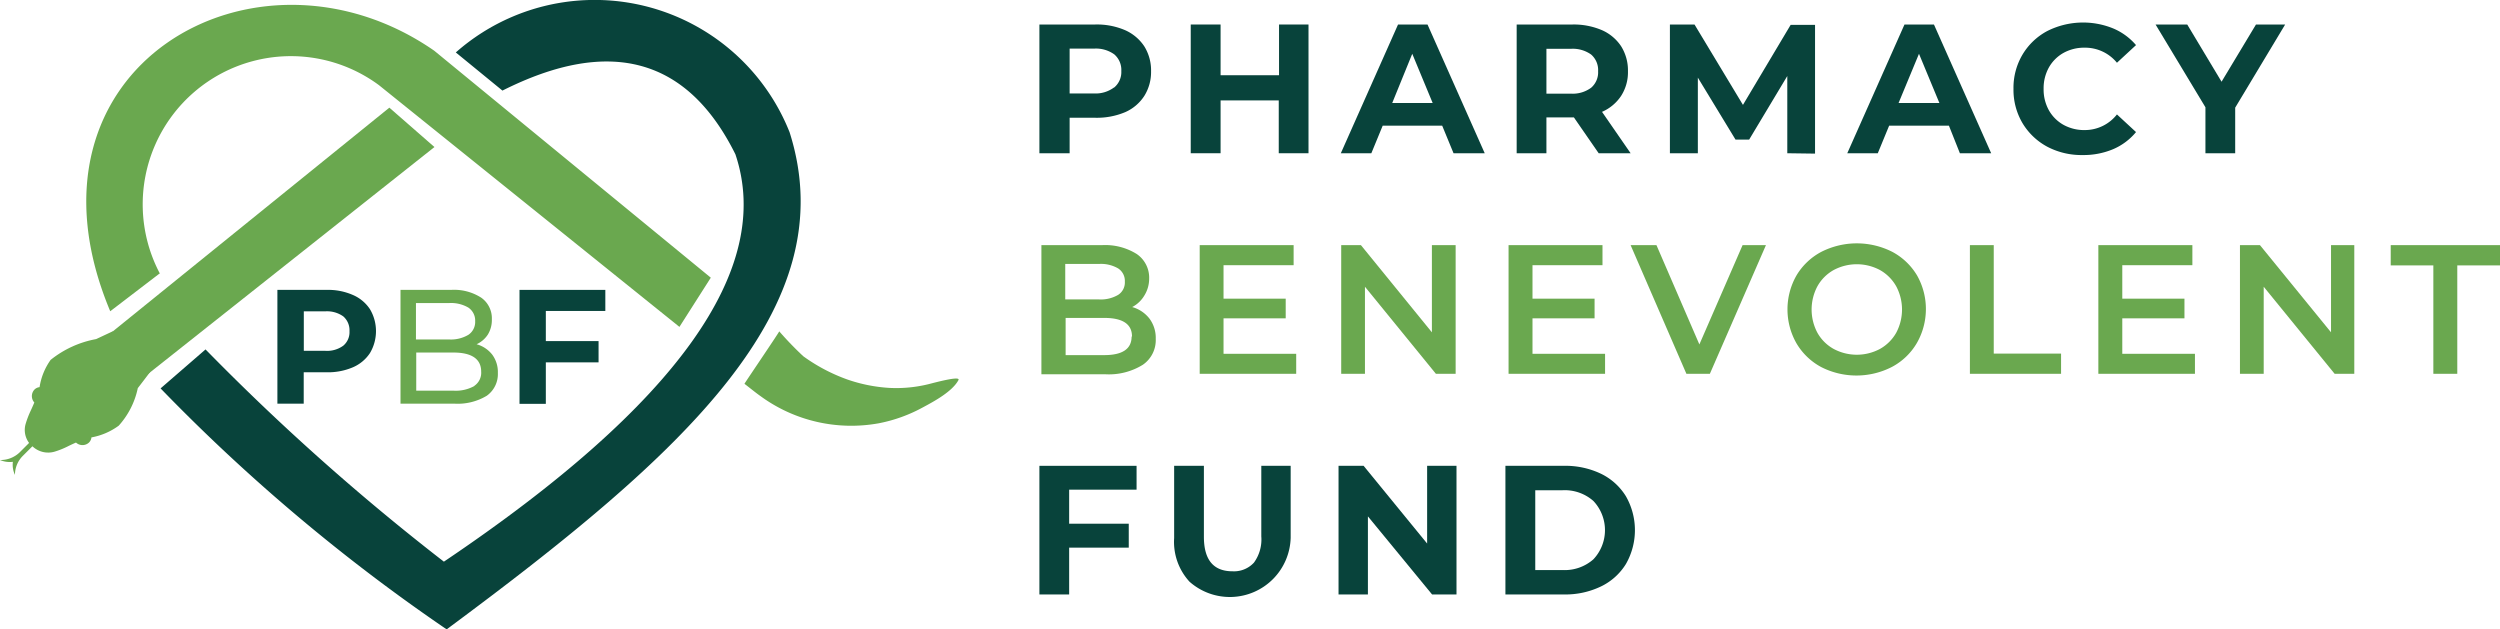 <svg xmlns="http://www.w3.org/2000/svg" viewBox="0 0 262.17 65.98"><defs><style>.cls-1,.cls-3{fill:#08433b;}.cls-2,.cls-4{fill:#6aa84f;}.cls-3,.cls-4{fill-rule:evenodd;}</style></defs><g id="Layer_2" data-name="Layer 2"><g id="Layer_1-2" data-name="Layer 1"><path class="cls-1" d="M118,3.17a4.69,4.69,0,0,1,2,1.69,4.77,4.77,0,0,1,.71,2.61,4.72,4.72,0,0,1-.71,2.59,4.57,4.57,0,0,1-2,1.7,7.64,7.64,0,0,1-3.11.59h-2.72v3.72H109V2.57h5.84A7.47,7.47,0,0,1,118,3.17Zm-1.15,6a2.11,2.11,0,0,0,.74-1.72,2.15,2.15,0,0,0-.74-1.75,3.29,3.29,0,0,0-2.14-.6h-2.54V9.8h2.54A3.23,3.23,0,0,0,116.8,9.19Z"/><path class="cls-1" d="M137.22,2.57v13.5H134.1V10.53H128v5.54h-3.13V2.57H128V7.89h6.13V2.57Z"/><path class="cls-1" d="M151.24,13.18H145l-1.19,2.89h-3.2l6-13.5h3.09l6,13.5h-3.27Zm-1-2.38-2.14-5.16L146,10.8Z"/><path class="cls-1" d="M167.65,16.07l-2.6-3.76h-2.88v3.76h-3.12V2.57h5.84a7.52,7.52,0,0,1,3.12.6,4.66,4.66,0,0,1,2,1.69,4.77,4.77,0,0,1,.71,2.61,4.58,4.58,0,0,1-.72,2.59A4.61,4.61,0,0,1,168,11.73l3,4.34Zm-.79-10.35a3.31,3.31,0,0,0-2.14-.6h-2.55v4.7h2.55a3.25,3.25,0,0,0,2.14-.62,2.13,2.13,0,0,0,.73-1.73A2.15,2.15,0,0,0,166.86,5.72Z"/><path class="cls-1" d="M187.43,16.07l0-8.1-4,6.67H182l-3.95-6.5v7.93h-2.93V2.57h2.58L182.78,11l5-8.39h2.56l0,13.5Z"/><path class="cls-1" d="M204.38,13.18h-6.27l-1.19,2.89h-3.2l6-13.5h3.09l6,13.5h-3.28Zm-1-2.38-2.14-5.16-2.14,5.16Z"/><path class="cls-1" d="M214.72,15.4a6.72,6.72,0,0,1-2.62-2.48,6.85,6.85,0,0,1-.95-3.6,6.82,6.82,0,0,1,.95-3.6,6.65,6.65,0,0,1,2.62-2.48A8.35,8.35,0,0,1,221.65,3,6.43,6.43,0,0,1,224,4.73l-2,1.85A4.31,4.31,0,0,0,218.63,5a4.48,4.48,0,0,0-2.24.55,4,4,0,0,0-1.53,1.53,4.48,4.48,0,0,0-.55,2.24,4.48,4.48,0,0,0,.55,2.24,4,4,0,0,0,1.53,1.53,4.48,4.48,0,0,0,2.24.55A4.27,4.27,0,0,0,222,12l2,1.85a6.33,6.33,0,0,1-2.39,1.79,8,8,0,0,1-3.19.62A7.73,7.73,0,0,1,214.72,15.4Z"/><path class="cls-1" d="M234.4,11.29v4.78h-3.12V11.25l-5.23-8.68h3.32l3.6,6,3.61-6h3.06Z"/><path class="cls-2" d="M120.54,33.41a3.38,3.38,0,0,1,.66,2.13,3.13,3.13,0,0,1-1.35,2.71,6.75,6.75,0,0,1-3.93,1h-6.71V25.71h6.32a6.23,6.23,0,0,1,3.68.93,3,3,0,0,1,1.3,2.58A3.34,3.34,0,0,1,120,31a3.19,3.19,0,0,1-1.27,1.2A3.48,3.48,0,0,1,120.54,33.41Zm-8.83-5.73V31.4h3.55a3.57,3.57,0,0,0,2-.48,1.54,1.54,0,0,0,.7-1.38,1.56,1.56,0,0,0-.7-1.39,3.57,3.57,0,0,0-2-.47Zm7,7.61q0-1.95-2.91-1.95h-4.05v3.9h4.05Q118.67,37.24,118.67,35.29Z"/><path class="cls-2" d="M135.93,37.1v2.1H125.81V25.71h9.85v2.1h-7.35v3.51h6.52v2.06h-6.52V37.1Z"/><path class="cls-2" d="M152.65,25.71V39.2h-2.07l-7.44-9.13V39.2h-2.49V25.71h2.07l7.44,9.14V25.71Z"/><path class="cls-2" d="M168.32,37.1v2.1H158.2V25.71h9.85v2.1h-7.34v3.51h6.51v2.06h-6.51V37.1Z"/><path class="cls-2" d="M185.19,25.71,179.31,39.2h-2.46L171,25.71h2.71l4.5,10.41,4.53-10.41Z"/><path class="cls-2" d="M191,38.5A6.65,6.65,0,0,1,188.39,36a7.19,7.19,0,0,1,0-7.11A6.65,6.65,0,0,1,191,26.41a8.22,8.22,0,0,1,7.44,0,6.67,6.67,0,0,1,2.6,2.48A7.16,7.16,0,0,1,201,36a6.6,6.6,0,0,1-2.6,2.48,8.14,8.14,0,0,1-7.44,0Zm6.15-1.91a4.45,4.45,0,0,0,1.7-1.69,5.18,5.18,0,0,0,0-4.88,4.48,4.48,0,0,0-1.7-1.7,5.15,5.15,0,0,0-4.86,0,4.41,4.41,0,0,0-1.7,1.7,5.19,5.19,0,0,0,0,4.88,4.38,4.38,0,0,0,1.7,1.69,5.15,5.15,0,0,0,4.86,0Z"/><path class="cls-2" d="M206.58,25.71h2.5V37.08h7.06V39.2h-9.56Z"/><path class="cls-2" d="M230.18,37.1v2.1H220.05V25.71h9.86v2.1h-7.35v3.51h6.52v2.06h-6.52V37.1Z"/><path class="cls-2" d="M246.89,25.71V39.2h-2.06l-7.44-9.13V39.2H234.9V25.71H237l7.45,9.14V25.71Z"/><path class="cls-2" d="M255.18,27.83h-4.47V25.71h11.46v2.12h-4.48V39.2h-2.51Z"/><path class="cls-1" d="M112.12,51.35v3.57h6.25v2.51h-6.25v4.91H109V48.85h10.19v2.5Z"/><path class="cls-1" d="M124.74,61a6.16,6.16,0,0,1-1.61-4.57V48.85h3.12v7.44c0,2.42,1,3.62,3,3.62A2.84,2.84,0,0,0,131.5,59a4.12,4.12,0,0,0,.77-2.75V48.85h3.08V56.4A6.38,6.38,0,0,1,124.74,61Z"/><path class="cls-1" d="M152.74,48.85V62.34h-2.56l-6.73-8.19v8.19h-3.08V48.85H143L149.66,57V48.85Z"/><path class="cls-1" d="M157.87,48.85H164a8.63,8.63,0,0,1,3.89.83,6.28,6.28,0,0,1,2.62,2.37,7.15,7.15,0,0,1,0,7.09,6.25,6.25,0,0,1-2.62,2.36,8.63,8.63,0,0,1-3.89.84h-6.13Zm6,10.93a4.54,4.54,0,0,0,3.23-1.13,4.46,4.46,0,0,0,0-6.11,4.54,4.54,0,0,0-3.23-1.13H161v8.37Z"/><path class="cls-2" d="M15.75,39s-1.27,1.68-1.3,1.7a8.43,8.43,0,0,1-2,3.94,6.9,6.9,0,0,1-2.86,1.23.89.89,0,0,1-.26.54,1,1,0,0,1-1.36,0q-.42.18-.9.42a8.75,8.75,0,0,1-1.33.53,2.39,2.39,0,0,1-2.34-.56l-1,1a2.8,2.8,0,0,0-.83,2,2.46,2.46,0,0,1-.22-1.37A2.6,2.6,0,0,1,0,48.24a2.88,2.88,0,0,0,2.05-.79l1-1a2.27,2.27,0,0,1-.36-2,9.81,9.81,0,0,1,.51-1.34c.15-.32.28-.62.4-.9a1,1,0,0,1,0-1.34.87.87,0,0,1,.55-.27,6.63,6.63,0,0,1,1.16-2.86,10.71,10.71,0,0,1,4.77-2.18l1.73-.81a8.56,8.56,0,0,1,1.42,1.4,20.68,20.68,0,0,0,1.42,1.55A12.5,12.5,0,0,1,15.75,39Z"/><path class="cls-1" d="M37,30.93a4.05,4.05,0,0,1,1.8,1.5,4.5,4.5,0,0,1,0,4.59,4.05,4.05,0,0,1-1.8,1.5,6.62,6.62,0,0,1-2.75.52h-2.4v3.29H29.09V30.4h5.17A6.46,6.46,0,0,1,37,30.93Zm-1,5.32a1.85,1.85,0,0,0,.65-1.52A1.92,1.92,0,0,0,36,33.18a2.94,2.94,0,0,0-1.89-.53H31.86v4.14h2.25A2.88,2.88,0,0,0,36,36.25Z"/><path class="cls-2" d="M51.62,37.19a3.07,3.07,0,0,1,.59,1.92,2.79,2.79,0,0,1-1.16,2.39,5.9,5.9,0,0,1-3.41.83H42V30.4H47.3a5.27,5.27,0,0,1,3.17.82,2.65,2.65,0,0,1,1.11,2.26,2.92,2.92,0,0,1-.43,1.62,2.8,2.8,0,0,1-1.17,1A3.16,3.16,0,0,1,51.62,37.19Zm-8-5.41V35.6h3.5a3.59,3.59,0,0,0,2-.49,1.62,1.62,0,0,0,.71-1.42,1.64,1.64,0,0,0-.71-1.43,3.59,3.59,0,0,0-2-.48Zm6.11,8.69a1.66,1.66,0,0,0,.73-1.5c0-1.33-1-2-2.91-2H43.65v4h3.93A4,4,0,0,0,49.76,40.47Z"/><path class="cls-1" d="M57.24,32.61v3.16h5.53V38H57.24v4.35H54.48V30.4h9v2.21Z"/><path class="cls-2" d="M97.36,40.29a14.16,14.16,0,0,1-4.06.39,16.41,16.41,0,0,1-4.46-.89,18.46,18.46,0,0,1-4.6-2.43,35.09,35.09,0,0,1-2.52-2.61c-.26.47-3.63,5.42-3.65,5.5.41.31,1.26,1,1.67,1.28a16.13,16.13,0,0,0,12.41,2.86,15.85,15.85,0,0,0,4.63-1.67c1.16-.62,3.09-1.66,3.73-2.86C100.78,39.36,97.89,40.16,97.36,40.29Z"/><path class="cls-3" d="M21.55,36.64a243.51,243.51,0,0,0,25,22.26Q83.2,34.23,77.12,16.18,69.58,1,52.69,9.5l-4.89-4a22,22,0,0,1,35,8.36C88.68,32.33,71.6,47.66,46.84,66a193.16,193.16,0,0,1-30-25.27l4.73-4.1Z"/><polygon class="cls-4" points="15.18 39.49 45.56 15.42 40.83 11.29 11.67 34.88 15.18 39.49"/><path class="cls-4" d="M16.79,28.64l-5.23,4C.82,7,26.85-7.65,45.54,5.32l29,23.8-3.29,5.16L39.74,8.93a15.54,15.54,0,0,0-23,19.71Z"/></g></g></svg>